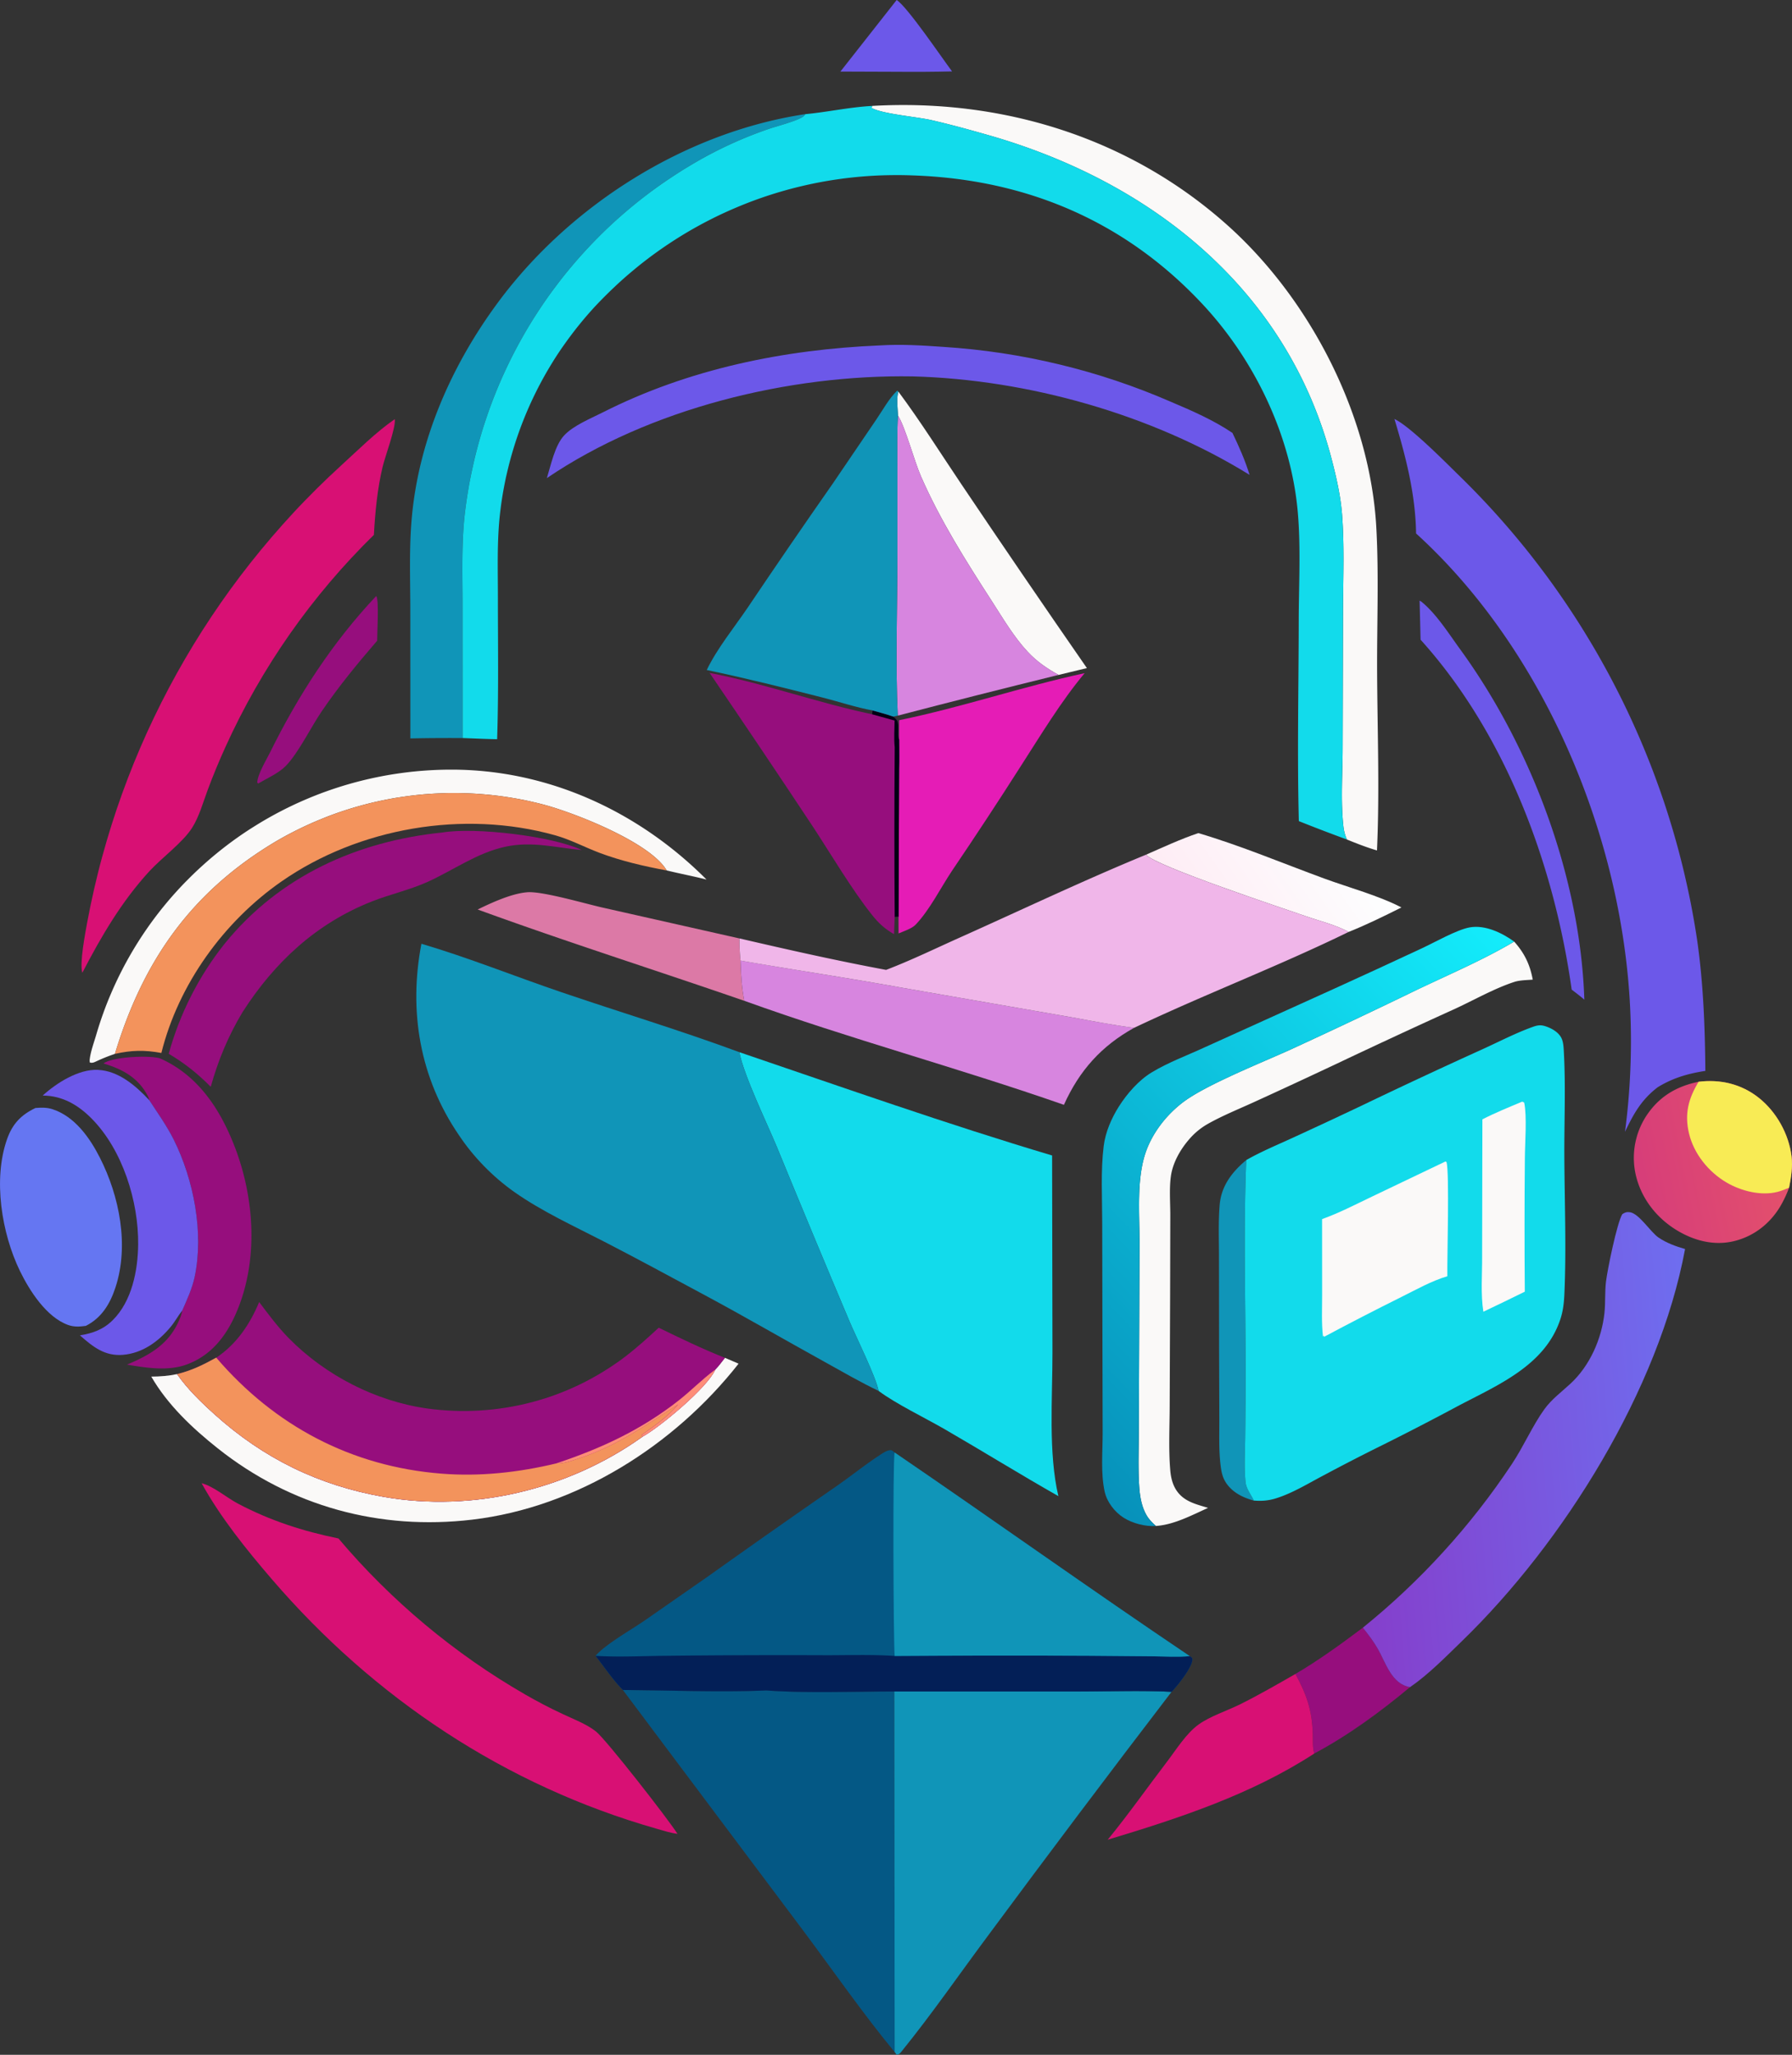 <svg xmlns="http://www.w3.org/2000/svg" xmlns:xlink="http://www.w3.org/1999/xlink" viewBox="0 0 2867.74 3287.27"><rect x="0" y="0" width="2867.74" height="3287.27" fill="#333333" stroke="none"/><defs><style>.cls-1{fill:#6c58e9;}.cls-2{fill:#960e7d;}.cls-3{fill:#1095b8;}.cls-4{fill:url(#linear-gradient);}.cls-5{fill:#faf9f8;}.cls-6{fill:#dc79a6;}.cls-7{fill:#d81074;}.cls-8{fill:#6576f2;}.cls-9{fill:url(#linear-gradient-2);}.cls-10{fill:#f8eb55;}.cls-11{fill:#d785df;}.cls-12{fill:#e51cb6;}.cls-13{fill:#f3935c;}.cls-14{fill:#010014;}.cls-15{fill:url(#linear-gradient-3);}.cls-16{fill:url(#linear-gradient-4);}.cls-17{fill:#f0b6e9;}.cls-18{fill:#fe8d78;}.cls-19{fill:#045885;}.cls-20{fill:#12dbeb;}.cls-21{fill:#031f57;}</style><linearGradient id="linear-gradient" x1="1327.83" y1="1993.01" x2="1384.08" y2="2033.22" gradientTransform="matrix(3.91, 0, 0, -3.91, -3259.08, 9273.84)" gradientUnits="userSpaceOnUse"><stop offset="0" stop-color="#feedf5"/><stop offset="1" stop-color="#fdffff"/></linearGradient><linearGradient id="linear-gradient-2" x1="1561.29" y1="1903.21" x2="1505.38" y2="1891.91" gradientTransform="matrix(3.91, 0, 0, -3.91, -3259.08, 9273.84)" gradientUnits="userSpaceOnUse"><stop offset="0" stop-color="#e3506c"/><stop offset="1" stop-color="#d73e79"/></linearGradient><linearGradient id="linear-gradient-3" x1="1255.96" y1="1794.09" x2="1456.59" y2="1984.31" gradientTransform="matrix(3.91, 0, 0, -3.91, -3259.08, 9273.84)" gradientUnits="userSpaceOnUse"><stop offset="0" stop-color="#0792bb"/><stop offset="1" stop-color="#13edfc"/></linearGradient><linearGradient id="linear-gradient-4" x1="1387.53" y1="1774.57" x2="1529.66" y2="1786.59" gradientTransform="matrix(3.91, 0, 0, -3.91, -3259.08, 9273.84)" gradientUnits="userSpaceOnUse"><stop offset="0" stop-color="#853fcc"/><stop offset="1" stop-color="#6e6ef0"/></linearGradient></defs><g id="Слой_2" data-name="Слой 2"><g id="Layer_1" data-name="Layer 1"><path class="cls-1" d="M1434.93,0c17.11,10.82,72.75,93.09,88.69,114.27q-43.72,1-87.46.59l-91.28-.33Z"/><path class="cls-2" d="M602.11,953.45c4.74,6.7,1.35,59.59,1.46,71.6-31.62,36.65-61.24,72.64-88.59,112.7-17.47,25.61-37.68,67.28-57.74,87.7-11.2,11.41-30.23,19.91-44,28l-1.58-1.4c.56-13.54,14.42-36,20.57-48.45C477.25,1112.4,532.05,1027.66,602.11,953.45Z"/><path class="cls-2" d="M2180.94,2604c8.68,10.81,16.79,21.37,23.7,33.41,13.17,22.94,22.26,56.87,51.89,61.58-47.21,39.37-98.83,77.29-153.2,106.22-3.23-9.25-2.09-21.75-2.45-31.53-1.38-38.44-9.67-62-27.74-95.74C2110.7,2655.91,2146.11,2630.09,2180.94,2604Z"/><path class="cls-1" d="M2271.79,960.86a20.4,20.4,0,0,1,4.45,3c23,19.22,42.68,50.48,60.3,74.67,114.25,156.87,192.54,365.84,198.87,560.73-6.5-5.67-13.41-10.82-20.26-16.06-28-199.43-105.22-408.49-241.8-559.81Z"/><path class="cls-3" d="M1994.43,1855.83c-4.55,110.22-1.18,221.37-1.11,331.68q.06,55.68-.61,111.37c-.25,23.77-1.85,48.52.56,72.2.91,9,6.59,17.15,10.88,24.93a19.16,19.16,0,0,1,2,4.53c-15.09-4.16-29.7-10.88-40.07-23-8.43-9.85-11-19.36-12.59-31.91-3.24-25.19-2.11-51.3-2.22-76.67l-.39-115.43-.15-143.48c0-27.32-1.17-55.43,1.12-82.65C1954.45,1897,1971.83,1874.7,1994.43,1855.83Z"/><path class="cls-4" d="M1834,1367.33c27.5-12,55.25-25,83.7-34.54,67.8,20,135.3,48.44,201.77,72.79,37.82,13.86,88.41,27.8,123.22,46.16-27.35,13.68-56,27.85-84.44,39.14-20.26-11.12-46.51-17.42-68.49-25.11C2057,1454.31,1849.2,1385.69,1834,1367.33Z"/><path class="cls-5" d="M1437.69,626.53c35.53,47.71,67.43,98.6,100.67,147.94q99.45,147.87,201,294.34L1694,1079.74c-18.88-10.53-34.72-21.27-49.51-37.15-22.41-24-39.91-54.06-57.69-81.56-41.43-64.06-82.36-128.93-113-199-11-25.15-24.76-77.91-36.76-97.24C1436.67,652.87,1434.24,638,1437.69,626.53Z"/><path class="cls-6" d="M764.39,1455c22.67-11,54.28-25.62,79.53-27.58,24-1.86,92.13,18.12,119.51,24.32l219.94,49.58a304.64,304.64,0,0,0,1.71,35.48c.64,21.54,1.84,43.1,6,64.29C1049.14,1552,905.39,1506.45,764.39,1455Z"/><path class="cls-5" d="M1160.09,2172.22l21.87,9.38c-103.13,131.16-258.9,229.74-426.17,249.53-148,17.51-290.27-21.14-407.34-114.08-40.54-32.19-80.24-69.57-106.35-114.76,14.12-.16,27.43-1.07,41.27-4,16.69,23.88,38.29,44.82,59.89,64.27,78.31,70.52,166.64,113.78,270.55,132.06,142.24,25,294.53-11.37,412.37-94.83l2.2-1.57c28.52-15.79,103.8-78.68,116.16-107.1C1150.18,2185.51,1155.06,2178.41,1160.09,2172.22Z"/><path class="cls-7" d="M1772.63,2943.18c33-40.15,63.13-83.21,94.72-124.54,14.93-19.53,30.81-45.42,50.8-59.81,18.46-13.28,45.44-21.88,66.19-32.18,30.24-15,59.5-31.93,88.8-48.69,18.07,33.7,26.36,57.3,27.74,95.74.36,9.78-.78,22.28,2.45,31.53C2002.3,2870.93,1887,2908.7,1772.63,2943.18Z"/><path class="cls-5" d="M155.56,1697.25c-4.24,1.92-6.88,3.72-11.63,2.63a11.69,11.69,0,0,1-.41-4.47c1.29-12.93,7.17-28.44,10.81-41.07q2.55-8.7,5.37-17.31t5.91-17.13q3.07-8.52,6.43-16.94t7-16.73q3.6-8.31,7.47-16.51t8-16.27q4.11-8.07,8.48-16t9-15.74q4.6-7.8,9.46-15.46t9.93-15.15q5.08-7.5,10.4-14.84t10.86-14.51q5.55-7.17,11.3-14.16t11.74-13.81q6-6.81,12.16-13.43t12.57-13q5.16-5.22,10.44-10.3t10.69-10q5.42-4.95,10.94-9.77t11.17-9.5q5.65-4.68,11.41-9.22t11.63-8.94q5.88-4.4,11.85-8.65t12.06-8.35q6.09-4.1,12.27-8t12.45-7.74q6.27-3.79,12.65-7.44t12.82-7.12q6.46-3.48,13-6.8t13.16-6.47q6.61-3.17,13.31-6.15t13.47-5.82q6.77-2.82,13.6-5.49t13.74-5.14q6.9-2.49,13.86-4.8t14-4.47q7-2.14,14.08-4.11t14.18-3.76q7.11-1.8,14.26-3.41c4.77-1.09,9.56-2.1,14.35-3.06s9.6-1.87,14.42-2.71,9.64-1.62,14.48-2.34,9.68-1.39,14.53-2,9.71-1.15,14.58-1.63,9.74-.91,14.61-1.27,9.76-.66,14.64-.9,9.77-.42,14.66-.55,9.78-.18,14.67-.18c155.19,0,299.77,67,408.32,175.89-21.09-5.42-42.65-9.41-63.83-14.66-26.09-44.77-148-92.53-198.3-105.67q-6.66-1.73-13.36-3.29t-13.44-3q-6.74-1.41-13.51-2.63t-13.57-2.3q-6.8-1.07-13.62-2t-13.67-1.63q-6.84-.75-13.69-1.31t-13.73-1q-6.87-.39-13.75-.63t-13.76-.3q-6.87-.06-13.76,0t-13.76.37q-6.87.27-13.74.71t-13.72,1q-6.85.6-13.69,1.37T650,1273.93q-6.82.94-13.61,2t-13.56,2.37q-6.76,1.28-13.49,2.7t-13.43,3c-4.46,1.07-8.91,2.18-13.34,3.36s-8.86,2.4-13.27,3.68-8.79,2.61-13.16,4-8.73,2.83-13.07,4.32-8.65,3-13,4.64-8.59,3.25-12.84,5-8.5,3.45-12.72,5.26-8.41,3.67-12.58,5.57-8.32,3.87-12.45,5.88-8.22,4.07-12.3,6.18-8.12,4.27-12.14,6.47-8,4.47-12,6.77C306.83,1425.76,229.06,1536.42,183.91,1686A279.72,279.72,0,0,0,155.56,1697.25Z"/><path class="cls-2" d="M165.72,1701.37a14.36,14.36,0,0,1,1.31-1c15.79-9.7,70.64-12.37,88.77-7.3,60.64,26.65,96.4,80.92,119.7,141.21,32.55,84.19,38.64,186.16.79,269.93-16.07,35.55-39.82,64.89-77.41,78.68-30.16,11.06-64.87,5.35-95.68.22,38-15.94,68.35-33.6,84.57-73.64a57.46,57.46,0,0,0,3.87-12.91c7.5-17.09,15.9-35.25,19.79-53.56,15.07-70.85-1.45-155.8-33.49-219.92-11-21.92-25.54-42.38-39-62.86a33,33,0,0,0-4-9.71C219.66,1723.07,194.59,1710,165.72,1701.37Z"/><path class="cls-1" d="M68.37,1752.65c22.07-20.15,57.41-42.52,88.28-41.07,33.36,1.58,60.75,25.48,82.33,48.62,13.42,20.48,28,40.94,39,62.86,32,64.12,48.56,149.07,33.49,219.92-3.89,18.31-12.29,36.47-19.79,53.56-6.6,8.22-11.6,17.73-18.38,25.95-19.48,23.61-45.4,42.51-76.85,45-29.26,2.28-47.94-13.15-68.55-31.19,20.69-3.37,37.38-9.31,52.59-24.39,30.6-30.37,40.13-79.32,40.6-120.79.78-69.1-24.89-151.35-74.19-201.38C125.17,1767.71,99.85,1752.83,68.37,1752.65Z"/><path class="cls-8" d="M56.73,1772.57c9.42-.75,18-1,27.12,1.89,35.69,11.48,59.82,45.71,76,77.62,31.38,61.68,47,140.52,24.88,207.74-8.63,26.15-22.11,48.51-47.34,61.31-10.09,1.35-18.79,2-28.54-1.5C74.47,2107.28,47.29,2065,32,2033.52c-29.31-60.19-43.53-147-20.59-211.44C20.05,1797.74,33.84,1783.53,56.73,1772.57Z"/><path class="cls-9" d="M2718.25,1730.59c34.92-4.25,68.46,3.56,96.3,25.65,28.34,22.5,48.12,58,52.5,93.89,2,16.55-.76,33.84-4,50a185.63,185.63,0,0,1-14.78,31c-16.76,27.36-42.51,47.17-74,54.58-32.5,7.66-65.1-1.38-92.83-18.77-32.13-20.16-56-51.61-64.1-89-.42-2-.79-3.92-1.11-5.9s-.59-4-.82-5.94-.4-4-.52-6-.21-4-.24-6,0-4,.06-6,.19-4,.36-6,.37-4,.64-6,.57-4,.93-5.93.77-3.93,1.23-5.87,1-3.89,1.51-5.81,1.15-3.84,1.79-5.73,1.34-3.77,2.07-5.64,1.52-3.7,2.34-5.52,1.7-3.62,2.62-5.41,1.87-3.53,2.87-5.26,2-3.45,3.12-5.13C2654.54,1754.67,2682.1,1738.08,2718.25,1730.59Z"/><path class="cls-10" d="M2718.25,1730.59c34.92-4.25,68.46,3.56,96.3,25.65,28.34,22.5,48.12,58,52.5,93.89,2,16.55-.76,33.84-4,50-6.08,2.45-12.29,5.08-18.66,6.68-26.42,6.68-58.35-1.48-81.45-15.06-28.67-16.85-52.23-45.73-60-78.39C2695.44,1781.88,2702,1757.57,2718.25,1730.59Z"/><path class="cls-11" d="M1436.7,1144.87c-4-84.87-.6-171.49-.63-256.53l0-142.57c.07-26.83-.85-54.23,1-81,12,19.33,25.78,72.09,36.76,97.24,30.59,70.08,71.52,135,113,199,17.78,27.5,35.28,57.53,57.69,81.56,14.79,15.88,30.63,26.62,49.51,37.15Q1565.09,1111.36,1436.7,1144.87Z"/><path class="cls-2" d="M708.19,1331.79c52.77-8.76,175.94,5.84,222.83,28.1-42.15-3.85-79.69-14.54-122.34-5.31-45.34,9.82-82.7,37.33-124.16,56.15-28.26,12.82-59.82,19.81-88.88,31.2-89.09,34.92-156.19,97.31-207.4,177.09-22.85,38-39.08,77-51,119.64-20.86-21.07-41.67-37.69-67.23-52.84q3.3-12,7.19-23.78t8.37-23.39q4.48-11.6,9.54-22.94t10.69-22.42q5.63-11.08,11.8-21.86t12.9-21.24q6.7-10.45,13.94-20.55t15-19.83C447.2,1401.52,571.74,1345.65,708.19,1331.79Z"/><path class="cls-12" d="M1438.89,1152.17c99.76-20.42,197.25-53.75,296.88-75.26-38.06,45.52-69.86,98.56-102,148.43q-53.88,84.54-110.13,167.54c-18.38,27.52-35.68,62.61-58.31,86.36-6.15,6.46-19.08,10.48-27.32,14.07l-.09-26.75.85-236.36c.46-15.48.15-31,.06-46.5Z"/><path class="cls-13" d="M183.91,1686c45.15-149.61,122.92-260.27,259.24-340.88q5.94-3.45,12-6.77t12.14-6.47q6.12-3.17,12.3-6.18t12.45-5.88q6.25-2.85,12.58-5.57t12.72-5.26q6.38-2.55,12.84-5t13-4.64q6.51-2.23,13.07-4.32t13.16-4q6.61-1.92,13.27-3.68c4.43-1.18,8.88-2.29,13.34-3.36s8.94-2.07,13.43-3,9-1.85,13.49-2.7,9-1.63,13.56-2.37,9.06-1.41,13.61-2,9.1-1.19,13.66-1.71,9.12-1,13.69-1.37,9.14-.75,13.72-1,9.16-.53,13.74-.71,9.17-.3,13.76-.37,9.18-.08,13.76,0,9.18.14,13.76.3,9.17.37,13.75.63,9.15.59,13.73,1,9.13.81,13.69,1.31,9.12,1,13.67,1.63,9.09,1.26,13.62,2,9.06,1.47,13.57,2.3,9,1.69,13.51,2.63,9,1.91,13.44,3,8.92,2.14,13.36,3.29c50.27,13.14,172.21,60.9,198.3,105.67-35.32-6.45-73.76-15.41-107.4-28.14-24.19-9.15-46.45-21.22-71.54-28.22-145.84-40.67-313.41-12.19-437.45,74-92.49,64.3-164.9,164.67-192.21,274.37C231.19,1679.58,210.69,1680,183.91,1686Z"/><path class="cls-2" d="M1430.73,1494.46c-14.21-7.89-24.61-17.51-34.69-30.09-32.56-40.63-66-97.52-95.34-142.15q-81.71-123.4-165.11-245.67c87.63,16.82,172.55,47.77,259.85,66.1l1.06-6.11c10.93,3.2,22.25,6,33,9.83,5.42,4.71,7.14,5.92,7.82,13.54.72,8.21-.86,15.65,1.57,23.79.09,15.5.4,31-.06,46.5l-.85,236.36-6.17.35Z"/><path class="cls-14" d="M1396.5,1136.54c10.93,3.2,22.25,6,33,9.83,5.42,4.71,7.14,5.92,7.82,13.54.72,8.21-.86,15.65,1.57,23.79.09,15.5.4,31-.06,46.5l-.85,236.36-6.17.35q-1-135.73,0-271.47c-1.45-13.81-.26-28.8-.19-42.74l-36.12-10Z"/><path class="cls-1" d="M1408.22,552.59c33.45-2.12,67.75,0,101.14,2.34q23.51,1.5,46.93,4t46.71,6q23.3,3.53,46.41,8.06t46,10.06q22.9,5.52,45.54,12t45,14q22.33,7.49,44.32,15.94t43.59,17.84c33.59,14.23,68.11,29.28,98.42,49.74,10.5,21.87,20.33,43.92,27.43,67.14C1842.87,662.72,1644.48,607,1460.42,602.15c-197.17-3.27-420.95,51.15-585.26,162.73,6.29-20.3,12.71-52.08,27.44-68.07s42.3-27.09,61.6-36.86C1102,590.15,1254.82,559,1408.22,552.59Z"/><path class="cls-11" d="M1185.08,1536.77c86.22,15,172.8,27.82,258.9,43.49l249.36,43.39c40.5,6.89,80.86,15.33,121.59,20.67-52.59,29.15-87.67,68.51-112.35,123.18-169.16-59.1-343-105.68-511.53-166.44C1186.92,1579.87,1185.72,1558.31,1185.08,1536.77Z"/><path class="cls-5" d="M2423.13,1506.36c16.49,18.48,25.24,36.62,29.74,60.86-9.39.79-20.71.77-29.66,3.69-31.77,10.4-63.81,28.69-94.35,42.81q-95.45,43.3-190.14,88.21-65.55,30.9-131.49,61c-25,11.45-51,21.84-74.94,35.41a112.37,112.37,0,0,0-30.32,25.54c-13.56,15.91-25.19,36.6-28.15,57.5-2.82,19.94-1,42.2-1,62.38l-.28,124.55-.71,182c-.11,33.56-1.92,68.43.94,101.86,1.39,16.25,6,31.25,18.84,42.2,11.79,10,27.22,13.45,41.66,17.95-25.06,11.26-53,26.17-80.61,28.66l-2.83.28c-6-5.36-11.28-10.64-15.29-17.68-7.29-12.82-10.16-28.22-11.25-42.79-2.12-28.07-1-56.62-.92-84.77l.56-135.38.66-170.4c.18-44-4.48-93.77,6.75-136.51,9.44-36,33.94-68.57,63.38-90.78,36.24-27.35,124.91-62.78,170-83.14q103.89-47.79,206.75-97.75C2321.67,1557.73,2374.29,1535.22,2423.13,1506.36Z"/><path class="cls-3" d="M656.72,1181.33l-.09-209.8c-.15-47.39-1.91-95.37,2.3-142.6,11.16-125.41,63.53-244.34,137.92-345,115-155.53,299.5-272.52,491.95-301.33-.63.8-1.23,1.63-1.9,2.4-6.13,7.15-43.87,16.87-55,20.65a655,655,0,0,0-129,60.07q-9.21,5.52-18.25,11.3t-17.92,11.82q-8.88,6-17.57,12.32T1032,314q-8.52,6.53-16.84,13.31t-16.45,13.79q-8.13,7-16.05,14.25T967,370.09q-7.71,7.47-15.21,15.15t-14.76,15.57q-7.27,7.9-14.32,16t-13.85,16.4q-6.79,8.3-13.37,16.78t-12.89,17.17q-6.32,8.67-12.39,17.52t-11.89,17.88q-5.8,9-11.37,18.2t-10.84,18.53q-5.29,9.33-10.31,18.82t-9.76,19.11q-4.76,9.63-9.21,19.39t-8.66,19.64q-4.19,9.88-8.09,19.88t-7.52,20.11q-3.6,10.11-6.93,20.31t-6.36,20.5q-3,10.31-5.76,20.68t-5.17,20.83q-2.43,10.46-4.57,21t-4,21.1q-1.83,10.57-3.36,21.2t-2.76,21.28c-5.31,47.43-3.54,96.26-3.51,143.94l.09,213.7Q698.5,1180.49,656.72,1181.33Z"/><path class="cls-15" d="M1849.81,2441.27c-16.85,1.18-37.47-4.25-51.53-13.14-14.48-9.16-26.87-25.18-30.54-42.07-6.35-29.22-3.2-62.65-3.17-92.52l-.3-132.45-.4-204.74c0-40.28-2.57-83,2.37-122.92,2.73-22.13,12.38-44.4,24.23-63.13,13-20.51,31.64-42,52.54-54.66,26.38-16,57-27.25,85.07-40.23L2134,1582.24q71-32.23,141.56-65.2c19.76-9.2,55.92-29.72,76.3-33.38,24.61-4.43,51.77,8.56,71.27,22.7-48.84,28.86-101.46,51.37-152.64,75.71q-102.85,50-206.75,97.75c-45.13,20.36-133.8,55.79-170,83.14-29.44,22.21-53.94,54.83-63.38,90.78-11.23,42.74-6.57,92.49-6.75,136.51l-.66,170.4-.56,135.38c-.1,28.15-1.2,56.7.92,84.77,1.09,14.57,4,30,11.25,42.79C1838.53,2430.63,1843.82,2435.91,1849.81,2441.27Z"/><path class="cls-3" d="M1131,1071.87c16.65-34.56,43.38-67.2,65-99q67.76-100.68,137.29-200.13l69.07-101.61c10.07-14.73,20.55-34,33.43-46.23l1.9,1.65c-3.45,11.44-1,26.34-.63,38.25-1.82,26.76-.9,54.16-1,81l0,142.57c0,85-3.34,171.66.63,256.53l-7.23,1.5c-10.72-3.82-22-6.63-33-9.83-26.76-4.84-53.84-14-80.28-20.68C1254.83,1100.3,1193,1084.78,1131,1071.87Z"/><path class="cls-5" d="M1395.8,169.45c208.1-11.9,411.41,50.6,568.13,190.55,133.1,118.85,228.8,305.07,238.59,484.1,4.19,76.74.86,155,1.27,231.9.5,94.4,4.1,190.31-.22,284.55-16.57-4.92-32.14-11-48.12-17.51a70.91,70.91,0,0,1-5.57-20.78c-4.49-40.47-1.32-83.78-1.25-124.68l.63-224.67c.26-49.46,2.22-99.8-1.5-149.12-2.27-30.06-9.1-60-16.68-89.11-70.5-270.92-287.65-443.77-549.28-518.47-30.18-8.62-60.87-17.08-91.47-24.09-22.75-5.21-79.25-9.9-95.68-19.57Z"/><path class="cls-7" d="M322.64,2372.84c19.08,4.9,40.31,23.25,58,32.57,51.76,27.33,103.9,44.08,161,55.83q15.79,18.69,32.39,36.68t34,35.24q17.35,17.25,35.44,33.74t36.88,32.18q18.78,15.68,38.23,30.54T758,2658.49q20.07,14,40.73,27.12t41.87,25.33q28.83,16.65,59,30.75c17.64,8.43,38.76,16.19,54.14,28.35,16.23,12.84,115.6,140.21,130.45,163.75-11-1.34-22.68-5.16-33.44-8.22-242.21-69-452.21-208.92-615.86-399.33C394.07,2478.72,353,2427.8,322.64,2372.84Z"/><path class="cls-16" d="M2180.94,2604q17.28-14,34-28.56t32.9-29.83q16.17-15.24,31.75-31.08t30.53-32.26q15-16.41,29.29-33.39t28-34.5q13.66-17.51,26.65-35.53t25.28-36.53c18.71-28,33.36-61.94,52.23-88,11.61-16,27.4-27.54,41.79-40.86,30.86-28.57,49.78-71.49,54.23-112.88,1.78-16.62.51-33.46,2.45-50,2.26-19.3,17.6-94,26.08-108.13,4-2.78,7.1-3.83,12.1-3.16,14.86,2,32.92,31.7,46,40.59,12.66,8.62,27.72,14.12,42.41,18.28C2654.88,2222.8,2502.5,2467.31,2340,2625c-25.86,25.08-53.78,53.63-83.43,74.05-29.63-4.71-38.72-38.64-51.89-61.58C2197.73,2625.39,2189.62,2614.83,2180.94,2604Z"/><path class="cls-7" d="M631.77,670.54c1.88,13.69-15.52,59.55-19.57,76.69-8.38,35.38-11.86,72.2-13.86,108.43q-18.6,18.23-36.34,37.28t-34.59,38.92q-16.85,19.86-32.75,40.48t-30.84,41.95q-14.93,21.32-28.86,43.32t-26.83,44.62q-12.9,22.62-24.74,45.81T360.79,1195q-15.35,33.73-28.3,68.46c-7.47,19.95-13.65,42.86-25.08,60.89-14.87,23.45-48.41,47.77-68.31,69.4-44.41,48.27-77.34,104.63-107.35,162.54-4.66-15.5,4.71-63.67,8-81.75q2.43-13,5.14-26t5.65-25.93q3-12.93,6.18-25.81t6.7-25.68q3.48-12.81,7.22-25.54t7.73-25.39q4-12.66,8.24-25.22t8.75-25.06q4.5-12.48,9.25-24.87t9.75-24.69q5-12.29,10.25-24.48t10.74-24.26q5.5-12.09,11.23-24t11.72-23.82q6-11.85,12.19-23.57t12.66-23.32q6.45-11.6,13.14-23.06t13.59-22.8q6.92-11.33,14.06-22.51t14.5-22.23q7.36-11,14.95-21.92t15.39-21.62q7.8-10.74,15.82-21.31t16.26-21q8.22-10.41,16.67-20.65t17.08-20.31q8.64-10.07,17.49-20T470,819.81q9-9.72,18.29-19.24t18.66-18.87q9.44-9.33,19.05-18.48t19.41-18.09C573.08,720,601.06,691.81,631.77,670.54Z"/><path class="cls-17" d="M1418,1551.63c39.89-15.23,79-34.29,118-51.74,99-44.33,197.67-91.3,298-132.56,15.2,18.36,223,87,255.76,98.44,22,7.69,48.23,14,68.49,25.11-112.61,55-230.18,99.75-343.32,153.44-40.73-5.34-81.09-13.78-121.59-20.67L1444,1580.26c-86.1-15.67-172.68-28.45-258.9-43.49a304.64,304.64,0,0,1-1.71-35.48C1261.2,1519.37,1339.49,1537,1418,1551.63Z"/><path class="cls-2" d="M414.74,2083c14.89,19.78,30.06,40.22,47.44,57.88,58.67,59.59,139.46,101.06,222.14,112.52,3.47.47,6.93.9,10.4,1.29s6.95.74,10.43,1,7,.56,10.45.78,7,.4,10.47.53,7,.22,10.47.27,7,.05,10.48,0,7-.12,10.48-.25,7-.29,10.46-.5,7-.46,10.45-.76,7-.64,10.43-1,6.94-.8,10.41-1.27,6.91-1,10.36-1.53,6.89-1.15,10.33-1.78,6.86-1.32,10.28-2,6.82-1.48,10.22-2.29,6.79-1.65,10.17-2.53,6.75-1.82,10.1-2.79,6.7-2,10-3,6.65-2.14,10-3.28,6.59-2.3,9.86-3.52,6.54-2.47,9.78-3.76,6.47-2.63,9.68-4,6.41-2.79,9.59-4.24,6.33-2.94,9.47-4.47,6.26-3.1,9.37-4.71,6.18-3.25,9.24-4.94,6.1-3.4,9.12-5.16,6-3.55,9-5.38,5.93-3.7,8.86-5.6,5.83-3.84,8.71-5.82,5.74-4,8.57-6,5.64-4.13,8.42-6.24c18.83-14.37,36.39-30.28,53.77-46.36,34.94,17,69.83,33.83,106,48.22-5,6.19-9.91,13.29-15.55,18.88-12.36,28.42-87.64,91.31-116.16,107.1l-2.2,1.57c-117.84,83.46-270.13,119.86-412.37,94.83-103.91-18.28-192.24-61.54-270.55-132.06-21.6-19.45-43.2-40.39-59.89-64.27,23.33-5.65,41.78-14.84,62.67-26.32C378.56,2150.32,399.93,2118.61,414.74,2083Z"/><path class="cls-18" d="M890.17,2341.16c72.42-24.16,136.78-53.93,197-101.58,19-15,36-32.53,55.45-47l2-1.43c-12.36,28.42-87.64,91.31-116.16,107.1l-1.46-2.73c20.46-14.19,42.31-29.52,58.27-48.73-51.75,33.12-98.18,66.47-157.65,85.94C915.66,2336.56,902.82,2341.64,890.17,2341.16Z"/><path class="cls-13" d="M283.37,2198.27c23.33-5.65,41.78-14.84,62.67-26.32,93.4,109,216.2,174.19,360.3,185.57,62,4.9,123.48-1.89,183.83-16.36,12.65.48,25.49-4.6,37.37-8.48,59.47-19.47,105.9-52.82,157.65-85.94-16,19.21-37.81,34.54-58.27,48.73l1.46,2.73-2.2,1.57c-117.84,83.46-270.13,119.86-412.37,94.83-103.91-18.28-192.24-61.54-270.55-132.06C321.66,2243.09,300.06,2222.15,283.37,2198.27Z"/><path class="cls-1" d="M2231.5,670.29c24.11,11.23,79.59,67,100.41,87.51q9.59,9.29,19,18.77t18.62,19.15q9.21,9.67,18.22,19.53t17.82,19.9q8.8,10,17.41,20.25T2440,876q8.39,10.4,16.56,21t16.14,21.28q8,10.72,15.7,21.61t15.25,21.92q7.52,11.06,14.8,22.24t14.35,22.53q7,11.34,13.87,22.82t13.42,23.09q6.58,11.63,12.94,23.37t12.45,23.63q6.12,11.86,12,23.87t11.48,24.11q5.61,12.12,11,24.35t10.49,24.56q5.11,12.33,10,24.77t9.47,25q4.62,12.53,9,25.16t8.45,25.33q4.1,12.72,7.93,25.51t7.41,25.66q3.57,12.87,6.88,25.81t6.35,25.94q3,13,5.82,26.07t5.29,26.18q2.51,13.11,4.75,26.28t4.21,26.37c9.93,69.55,12.45,138.63,13.07,208.75-28.33,4.44-51.52,11.12-76.06,26-26.1,19.86-38.61,42.23-52.52,71.42a1114.67,1114.67,0,0,0,8.33-196.2c-12.75-275.74-136.61-573.55-342.68-761C2265.2,790.19,2249.67,730.32,2231.5,670.29Z"/><path class="cls-19" d="M996.81,2703.66c76,.42,153.66,3.79,229.52.72,67.41,4.69,137.17,1.53,204.87,1.66l.52,576.83c-50.85-61.62-96.82-127.94-144.61-192Z"/><path class="cls-3" d="M1431.2,2706h293.59c49.72,0,100.48-2,150.1.51q-148.61,194-294,390.46c-45.69,61.37-89.89,125.41-138,184.78-3,3.69-3.41,4.39-7.9,5.48l-3.28-4.4Z"/><path class="cls-20" d="M1183.05,1683.23c166.27,56.5,332.33,115.12,500.65,165.32l.57,315.38c.08,72.17-6.88,160.31,9.47,229.58-61.22-34.73-121.12-71.88-182.06-107.13-30.71-17.75-78.85-41-105.65-61.22-4.53-22.77-35-84.14-46.13-110.13q-59.07-139.77-116.67-280.15C1226.55,1795,1190.94,1721.65,1183.05,1683.23Z"/><path class="cls-20" d="M1288.8,182.64c35.93-3.39,70.61-11.23,107-13.19l-1.15,3.1c16.43,9.67,72.93,14.36,95.68,19.57,30.6,7,61.29,15.47,91.47,24.09,261.63,74.7,478.78,247.55,549.28,518.47,7.58,29.13,14.41,59.05,16.68,89.11,3.72,49.32,1.76,99.66,1.5,149.12l-.63,224.67c-.07,40.9-3.24,84.21,1.25,124.68a70.91,70.91,0,0,0,5.57,20.78q-38.67-14.13-76.92-29.42c-2.75-106.5-.32-213.66-.17-320.24.07-57.23,3.49-116.83-1.49-173.82-10.7-122.34-68.83-243.32-152.17-332.65C1800.23,353.5,1642,286.72,1460.47,280.62q-8.21-.33-16.42-.45t-16.42,0q-8.2.08-16.42.36t-16.4.78q-8.19.5-16.38,1.19t-16.34,1.6q-8.17.88-16.3,2t-16.25,2.41q-8.1,1.3-16.18,2.81t-16.1,3.22q-8,1.71-16,3.62t-15.92,4q-7.93,2.12-15.82,4.42t-15.7,4.8q-7.83,2.5-15.58,5.2t-15.44,5.59q-7.68,2.89-15.3,6t-15.14,6.35q-7.53,3.28-15,6.73t-14.81,7.1q-7.36,3.65-14.63,7.47t-14.43,7.83q-7.17,4-14.24,8.19t-14,8.54q-7,4.37-13.81,8.89t-13.58,9.23q-6.73,4.71-13.35,9.57t-13.1,9.9q-6.5,5-12.85,10.23T1006,438.69q-6.24,5.34-12.33,10.85t-12,11.16q-4.73,4.43-9.36,9t-9.16,9.16q-4.53,4.64-9,9.37t-8.74,9.56q-4.32,4.83-8.53,9.75t-8.32,10q-4.1,5-8.09,10.12t-7.86,10.3q-3.87,5.19-7.64,10.47T897.52,559q-3.64,5.37-7.17,10.8t-6.92,11c-2.27,3.67-4.49,7.38-6.68,11.1s-4.32,7.48-6.43,11.25-4.16,7.57-6.18,11.39-4,7.67-5.92,11.53-3.82,7.75-5.67,11.65-3.65,7.83-5.41,11.78-3.47,7.91-5.14,11.89-3.3,8-4.89,12-3.12,8.06-4.61,12.11-2.94,8.12-4.35,12.21-2.76,8.18-4.07,12.3-2.58,8.25-3.8,12.39-2.4,8.3-3.53,12.47-2.21,8.35-3.25,12.54-2,8.4-3,12.62-1.84,8.44-2.69,12.67-1.65,8.48-2.41,12.74-1.46,8.51-2.12,12.78S802,806.69,801.47,811s-1.08,8.57-1.55,12.86c-4.64,43.3-3.15,87.25-3.13,130.75,0,75.93,1.27,152.17-1.22,228-18.43-.32-36.86-1.23-55.28-1.88l-.09-213.7c0-47.68-1.8-96.51,3.51-143.94q1.23-10.67,2.76-21.28t3.36-21.2q1.83-10.57,4-21.1t4.57-21q2.43-10.45,5.17-20.83t5.76-20.68q3-10.29,6.36-20.5t6.93-20.31q3.61-10.11,7.52-20.11t8.09-19.88q4.18-9.88,8.66-19.64t9.21-19.39q4.74-9.62,9.76-19.11t10.31-18.82q5.29-9.35,10.84-18.53t11.37-18.2q5.82-9,11.89-17.88t12.39-17.52Q889,458.48,895.52,450t13.37-16.78q6.81-8.31,13.85-16.4t14.32-16q7.28-7.89,14.76-15.57T967,370.09q7.71-7.47,15.63-14.71t16.05-14.25q8.13-7,16.45-13.79T1032,314q8.51-6.54,17.21-12.83t17.57-12.32q8.88-6,17.92-11.82t18.25-11.3a655,655,0,0,1,129-60.07c11.13-3.78,48.87-13.5,55-20.65C1287.57,184.27,1288.17,183.44,1288.8,182.64Z"/><path class="cls-19" d="M953,2649c16.05-18.44,55.77-40.86,77.16-55.5l103.08-71.72q103-73.39,207-145.35c23-16.09,45.47-34.19,68.94-49.43,4.51-2.93,9.59-6.37,15-7,3.21-.39,5,2,7.43,3.71,158,107.83,313.61,219,472.32,325.79,2.25,1.75,4.15,2.05,4.15,5.22,0,12.74-24.14,42.32-32.44,51.2a10.34,10.34,0,0,1-.84.64c-49.62-2.54-100.38-.47-150.1-.51H1431.2c-67.7-.13-137.46,3-204.87-1.66-75.86,3.07-153.48-.3-229.52-.72C981,2687.78,967,2666.69,953,2649Z"/><path class="cls-21" d="M953,2649c37.31,2.35,75.76.22,113.17-.08q125.76-1.39,251.52-.92c37.67.19,76.51-1.4,114,1.19q154.72-1,309.44-.3l103.25.85c19.61.17,40.11,1.58,59.61-.26,2.25,1.75,4.15,2.05,4.15,5.22,0,12.74-24.14,42.32-32.44,51.2a10.34,10.34,0,0,1-.84.64c-49.62-2.54-100.38-.47-150.1-.51H1431.2c-67.7-.13-137.46,3-204.87-1.66-75.86,3.07-153.48-.3-229.52-.72C981,2687.78,967,2666.69,953,2649Z"/><path class="cls-3" d="M1431.7,2323.7c158,107.83,313.61,219,472.32,325.79-19.5,1.84-40,.43-59.61.26l-103.25-.85q-154.73-.71-309.44.3C1429.66,2622.88,1428.55,2334.08,1431.7,2323.7Z"/><path class="cls-3" d="M674.38,1509.83c75.17,22.17,149.12,52,223.37,77.27,94.83,32.34,191.37,61.36,285.3,96.13,7.89,38.42,43.5,111.78,60.18,151.65q57.6,140.38,116.67,280.15c11.14,26,41.6,87.36,46.13,110.13-29.41-14-58-30.74-86.5-46.48-65-35.86-129.08-73.19-194.49-108.21-52.75-28.25-105.46-56.95-158.64-84.32-48.14-24.78-98.72-47.88-143.13-79.05q-13.14-9.28-25.38-19.75t-23.47-22q-11.24-11.53-21.35-24T734,1815.4C671.67,1723.84,653.78,1617.88,674.38,1509.83Z"/><path class="cls-20" d="M1994.43,1855.83c23.64-13.44,49-24,73.72-35.32q55.67-25.54,111-51.78,95.51-45.88,192-89.58c25.6-11.58,51.44-25.05,77.7-34.85,8.19-3,14.21-5.51,23-2.91,9.8,2.91,21,8.87,26.27,18.08,3.89,6.82,4.14,16.48,4.56,24.22,3,55.37.44,111.87.75,167.41.4,72.55,3.27,146.32.08,218.71-.61,13.82-2,27.08-6.33,40.3-24.48,74.72-100.58,105.73-164.47,139.49q-58.68,31.47-118.27,61.19-49.35,24.35-97.85,50.34c-24.25,12.77-48.89,28-75.14,36.06-12,3.68-22.9,4.41-35.3,3.35a19.16,19.16,0,0,0-2-4.53c-4.29-7.78-10-15.9-10.88-24.93-2.41-23.68-.81-48.43-.56-72.2q.68-55.68.61-111.37C1993.25,2077.2,1989.88,1966.05,1994.43,1855.83Z"/><path class="cls-5" d="M2436.11,1762.35l3.06,1.58c4.67,21.41,1.15,65.61,1.07,89.2q-1,106.63-.1,213.28-33,16.29-66.3,32.08c-4.5-27.48-1.82-60-2-87.91l.41-219.85C2393,1780.1,2414.62,1771.36,2436.11,1762.35Z"/><path class="cls-5" d="M2313.05,1858.17l1.88.87c4.76,17.81.79,153.52,1.23,182.7-25.38,7.51-49.39,21.15-73,32.89q-62.7,31.13-124.43,64.12l.23-2.08-1.8,1.44c-2.58-21.87-1.31-45-1.37-67.08l-.06-120.73c27.18-9.7,53.45-23.37,79.51-35.82Z"/></g></g></svg>